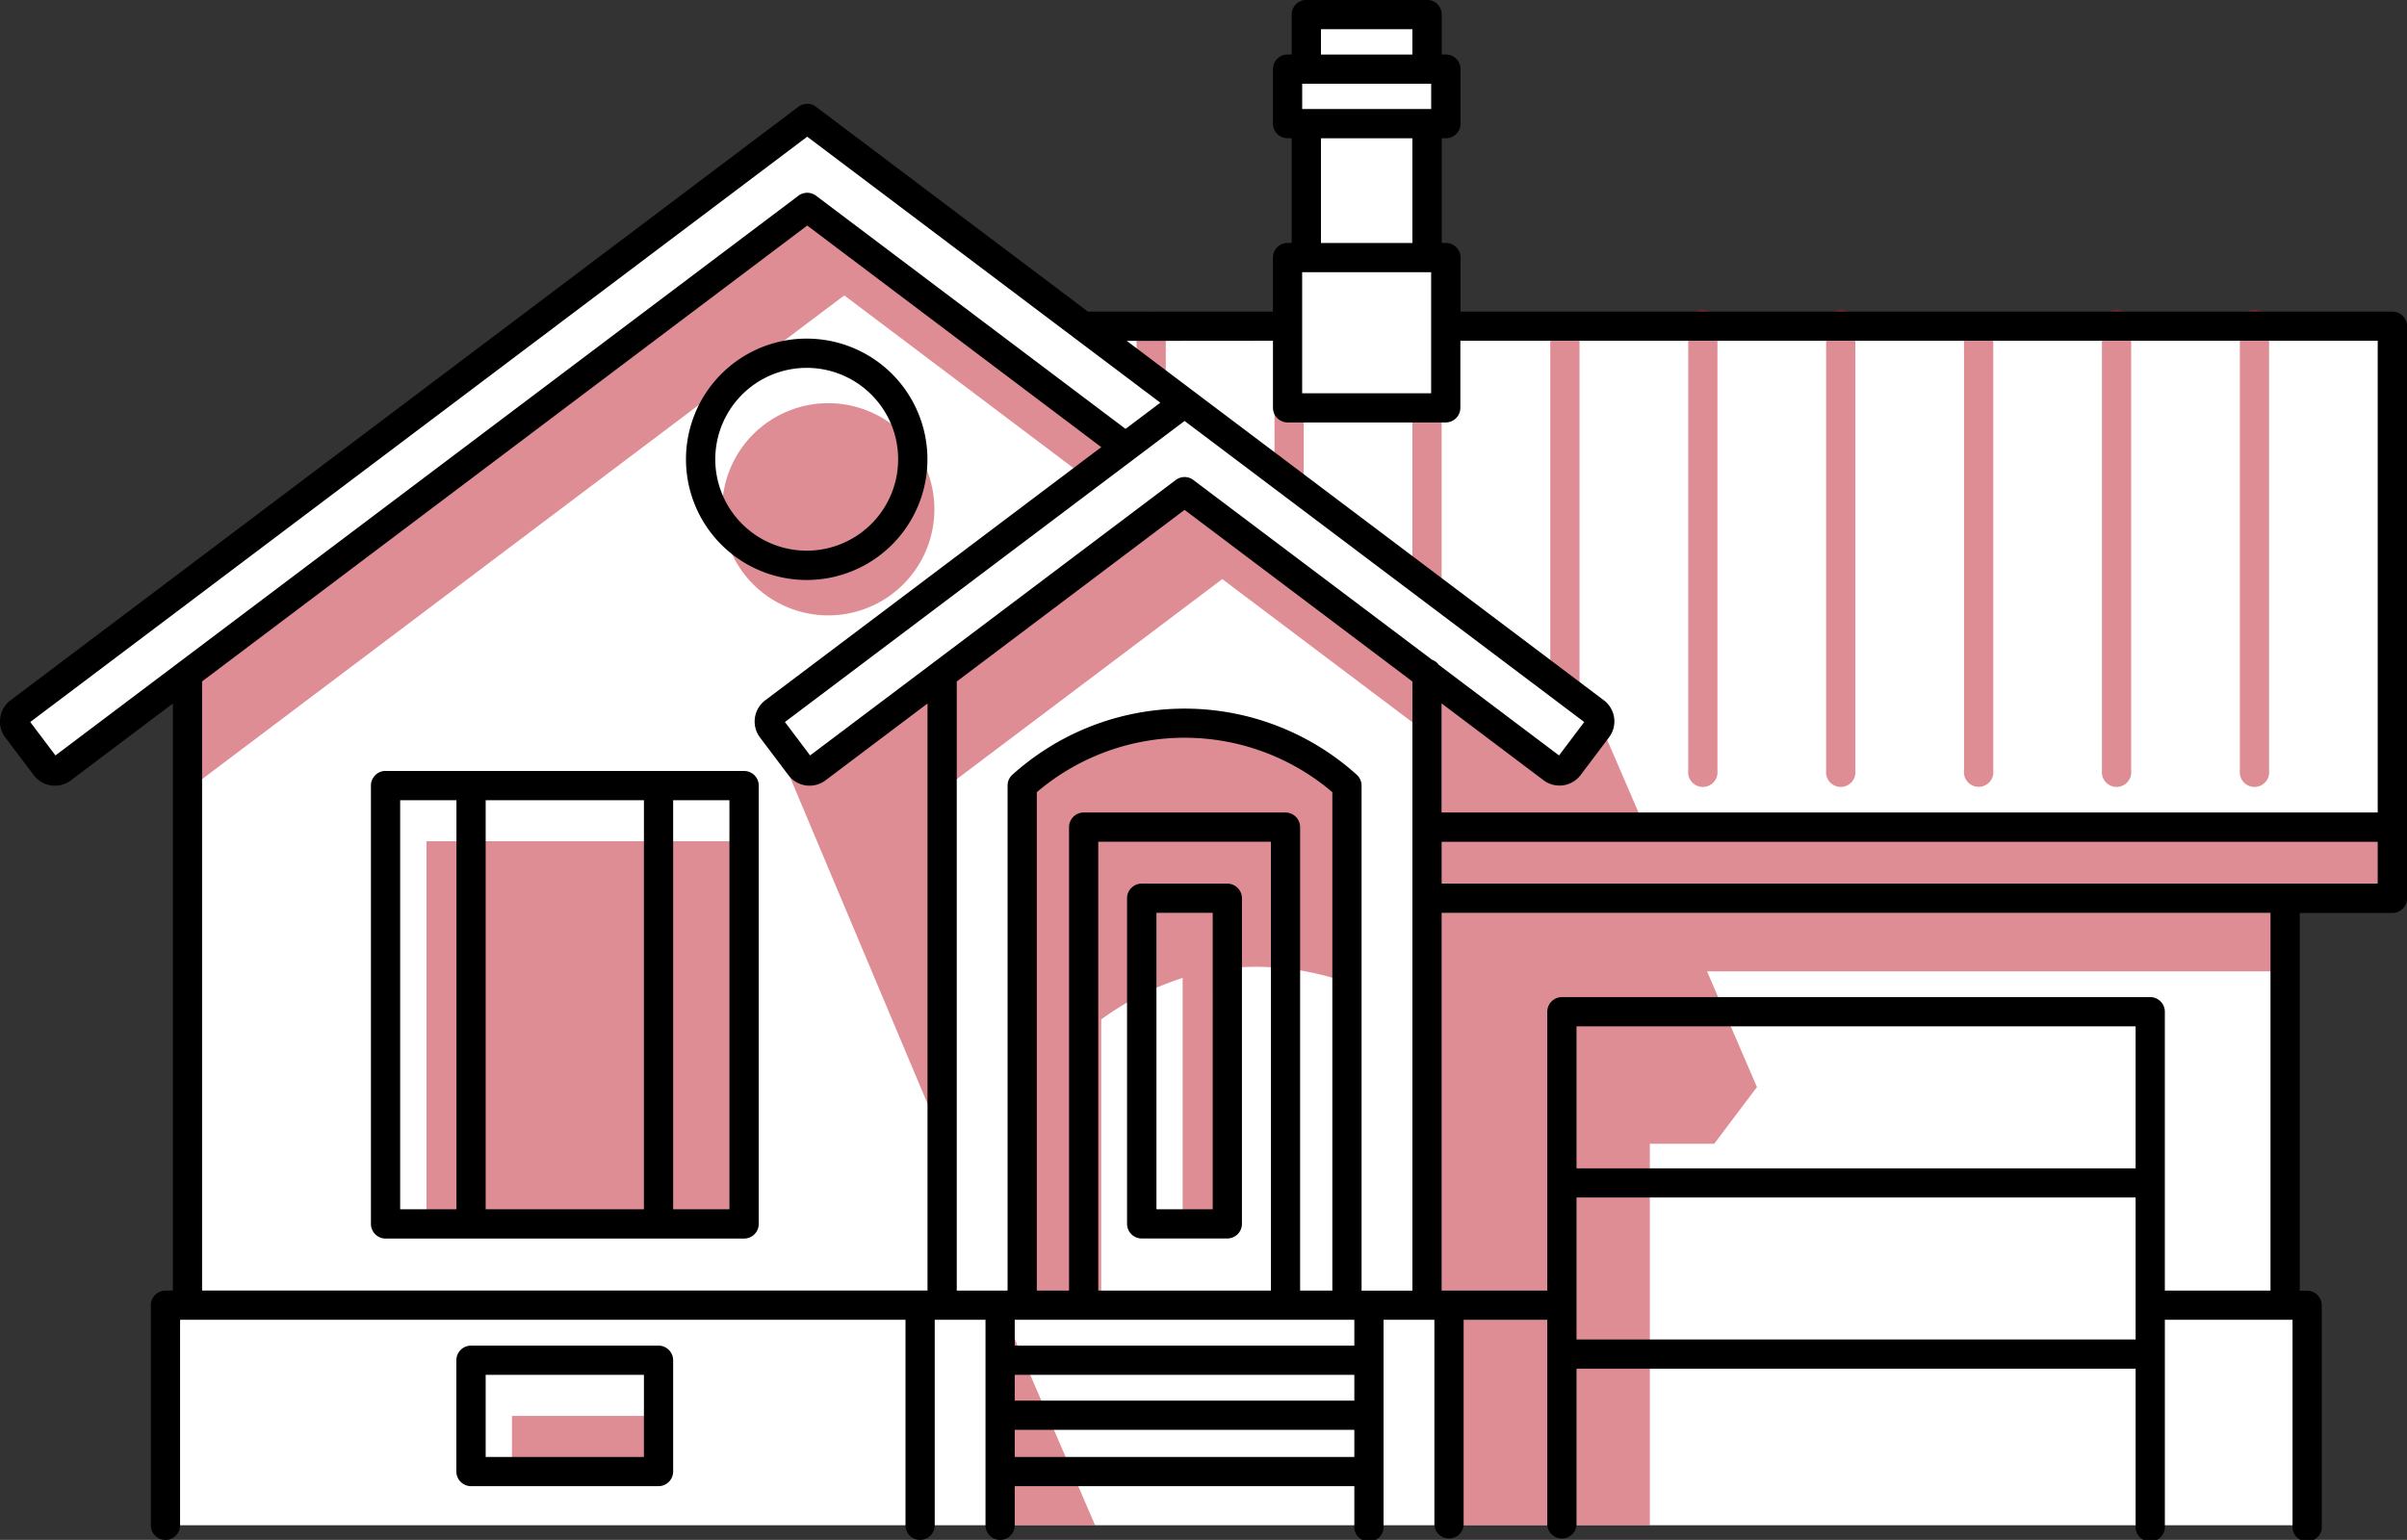 <?xml version="1.0" encoding="UTF-8"?>
<svg xmlns="http://www.w3.org/2000/svg" width="147.423" height="94.343" viewBox="0 0 147.423 94.343">
  <rect x="0" y="0" width="147.423" height="94.343" fill="#333333" stroke="none"/>
  <g id="Gruppe_752" data-name="Gruppe 752" transform="translate(-926.345 -1584.867)">
    <g id="Gruppe_735" data-name="Gruppe 735" transform="translate(54.178 -490.447)">
      <path id="Pfad_1188" data-name="Pfad 1188" d="M130.4,266.471v35.041h-6.57v24.935h1.348V339.93H-5.995V326.447h1.348V287.791l-7.682,5.789a.727.727,0,0,1-1.016-.143l-1.746-2.316a.728.728,0,0,1,.143-1.016l48.26-36.367,16.9,12.733H62.732v-4.208H63.88v-8.206H62.732v-3.34H63.88v-3.34h7.391v3.34H72.42v3.34H71.271v8.206H72.42v4.208Z" transform="translate(888.296 1828.832)" fill="#fff" fill-rule="evenodd"></path>
      <path id="Pfad_1189" data-name="Pfad 1189" d="M63.72,275.978a.9.9,0,0,1-1.79,0v-4.506a.9.9,0,0,1,1.79,0v4.506Z" transform="translate(888.296 1828.832)" fill="#c11d2a" opacity="0.5"></path>
      <path id="Pfad_1190" data-name="Pfad 1190" d="M55.273,269.612a.895.895,0,1,1-1.79,0v-3.141a.895.895,0,1,1,1.79,0v3.141Z" transform="translate(888.296 1828.832)" fill="#c11d2a" opacity="0.5"></path>
      <path id="Pfad_1191" data-name="Pfad 1191" d="M122.847,293.7a.9.9,0,1,1-1.79,0v-27.23a.9.9,0,1,1,1.79,0V293.7Z" transform="translate(888.296 1828.832)" fill="#c11d2a" opacity="0.5"></path>
      <path id="Pfad_1192" data-name="Pfad 1192" d="M114.4,293.7a.9.9,0,1,1-1.79,0v-27.23a.9.9,0,1,1,1.79,0V293.7Z" transform="translate(888.296 1828.832)" fill="#c11d2a" opacity="0.5"></path>
      <path id="Pfad_1193" data-name="Pfad 1193" d="M105.954,293.7a.9.9,0,1,1-1.791,0v-27.23a.9.9,0,0,1,1.791,0V293.7Z" transform="translate(888.296 1828.832)" fill="#c11d2a" opacity="0.5"></path>
      <path id="Pfad_1194" data-name="Pfad 1194" d="M97.507,293.7a.9.9,0,1,1-1.79,0v-27.23a.9.9,0,1,1,1.79,0V293.7Z" transform="translate(888.296 1828.832)" fill="#c11d2a" opacity="0.5"></path>
      <path id="Pfad_1195" data-name="Pfad 1195" d="M89.06,293.7a.9.9,0,1,1-1.79,0v-27.23a.9.9,0,1,1,1.79,0V293.7Z" transform="translate(888.296 1828.832)" fill="#c11d2a" opacity="0.5"></path>
      <path id="Pfad_1196" data-name="Pfad 1196" d="M80.614,288.708a.9.9,0,0,1-1.791,0V266.471a.9.9,0,0,1,1.791,0v22.237Z" transform="translate(888.296 1828.832)" fill="#c11d2a" opacity="0.5"></path>
      <path id="Pfad_1197" data-name="Pfad 1197" d="M72.167,282.343a.9.9,0,0,1-1.791,0V271.472a.9.9,0,0,1,1.791,0v10.871Z" transform="translate(888.296 1828.832)" fill="#c11d2a" opacity="0.5"></path>
      <path id="Pfad_1198" data-name="Pfad 1198" d="M34.6,271.184a6.5,6.5,0,1,1-6.5,6.5,6.5,6.5,0,0,1,6.5-6.5Zm89.234,30.328v4.48H88.423l3.057,7.091-2.618,3.474H84.921V339.93h-12.3V326.447H71.271V291.409l-12.537-9.447-17.16,12.931v21.333L30.847,290.745l2.465,3.271,8.262-6.225L56.423,276.6l14.848,11.142,7.683,5.837,2.618-3.475,3.043,7.056H130.4v4.351ZM24.2,336.639H15.229v-3.41H24.2v3.41Zm26.738,3.291H45.13V326.447l5.813,13.483Zm-4.465-13.483h4.843V308.94a17.663,17.663,0,0,1,4.99-2.546v15.071h2.73V305.809a16.611,16.611,0,0,1,7.327.865V294.016c-7.559-4.472-14.1-4.148-19.89,0v32.431Zm-17.036-4.982H9.992V298.023h19.45v23.442ZM-4.647,287.791l37.959-28.6,19.707,14.85-2.442,1.84-14.995-11.3-4.251,3.2a7.152,7.152,0,0,0-4.065,3.063L-4.647,294.893v-7.1Z" transform="translate(888.296 1828.832)" fill="#c11d2a" fill-rule="evenodd" opacity="0.5"></path>
      <path id="Pfad_1199" data-name="Pfad 1199" d="M33.865,253.036a.927.927,0,0,1,.161.164l-.161-.164Zm23.11,17.415a.894.894,0,0,1,.161.164l-.161-.164ZM-5.1,339.93a.9.9,0,0,1-.895.9.9.9,0,0,1-.895-.9V326.447a.9.9,0,0,1,.895-.895h.453V289.584l-6.249,4.709a1.618,1.618,0,0,1-1.2.31,1.616,1.616,0,0,1-1.069-.628l-1.746-2.316a1.607,1.607,0,0,1-.309-1.2,1.613,1.613,0,0,1,.627-1.069l48.26-36.367a.894.894,0,0,1,1.091.011l16.642,12.54h11.33v-3.313a.9.9,0,0,1,.895-.895h.253v-6.416h-.253a.9.9,0,0,1-.895-.895v-3.34a.9.9,0,0,1,.895-.895h.253v-2.445a.9.9,0,0,1,.9-.9h7.391a.9.9,0,0,1,.9.9v2.445h.253a.9.9,0,0,1,.9.895v3.34a.9.9,0,0,1-.9.895h-.253v6.416h.253a.9.9,0,0,1,.9.895v3.313H130.4a.9.9,0,0,1,.9.9v35.041a.9.9,0,0,1-.9.9h-5.675v23.145h.453a.9.9,0,0,1,.895.895V339.93a.9.9,0,1,1-1.79,0V327.342h-7.82V339.93a.9.9,0,1,1-1.79,0v-9.591H80.429v9.591a.9.9,0,0,1-1.791,0V327.342H73.515V339.93a.9.9,0,0,1-1.791,0V327.342H68.611V339.93a.9.9,0,1,1-1.79,0v-2.395h-20.8v2.395a.895.895,0,1,1-1.79,0V327.342H41.121V339.93a.895.895,0,1,1-1.79,0V327.342H-5.1V339.93Zm57.982-72.564,4.074,3.07,0,0,.014.011,25.136,18.941a1.62,1.62,0,0,1,.318,2.264l0,0h0l-1.746,2.316a1.621,1.621,0,0,1-2.267.317l-6.249-4.709v6.682H129.5v-28.9H73.315v4.106a.9.9,0,0,1-.9.9H62.732a.9.9,0,0,1-.895-.9v-4.106Zm-3.172-.152c-.026-.018-.052-.037-.076-.057l-16.322-12.3-47.588,35.86,1.543,2.047,7.511-5.66q.036-.03.075-.057l37.906-28.564a.9.9,0,0,1,1.092-.011l18.957,14.286,2.13-1.605-5.228-3.94Zm20.666-5.846v-6.416h-5.6v6.416Zm1.149,1.79h-7.9v7.419h7.9v-7.419Zm-1.149-13.336v-1.55h-5.6v1.55Zm-6.749,3.339h7.9v-1.549h-7.9v1.549Zm59.307,49.246H72.167v23.145h6.471V308.471a.9.9,0,0,1,.895-.9h36.034a.9.9,0,0,1,.895.9v17.081h6.472V302.407Zm6.569-4.351H72.167v2.561H129.5v-2.561Zm-14.831,30.493v-8.7H80.429v8.7Zm0-10.487v-8.7H80.429v8.7ZM54.7,320.57h3.447V302.407H54.7V320.57Zm4.342,1.79H53.8a.9.9,0,0,1-.9-.895V301.512a.9.9,0,0,1,.9-.895h5.237a.9.9,0,0,1,.9.895v19.953a.9.9,0,0,1-.9.895Zm-9.695,3.192V297.161a.9.9,0,0,1,.9-.9H62.6a.9.9,0,0,1,.9.9v28.391h1.974V295.016a13.945,13.945,0,0,0-18.1,0v30.536Zm12.363,0v-27.5H51.137v27.5Zm5.221-31.636a.894.894,0,0,1,.333.7v30.939h3.113V288.235L56.423,277.721,42.47,288.235v37.317h3.113V294.613a.894.894,0,0,1,.333-.7,15.752,15.752,0,0,1,21.014,0Zm4.647-7.014a.891.891,0,0,1,.419.316l7.362,5.547,1.542-2.047L56.423,272.273l-3.066,2.31-.02.015-21.391,16.12,1.542,2.047L41,287.107a.758.758,0,0,1,.08-.06L55.87,275.9a.894.894,0,0,1,1.091-.011L71.577,286.9Zm-30.9,2.682-6.249,4.709a1.623,1.623,0,0,1-2.268-.317l-1.745-2.316a1.624,1.624,0,0,1,.318-2.268l20.588-15.515L33.312,260.3l-37.064,27.93v37.317H40.679V289.584Zm-7.4-22.356a7.394,7.394,0,1,1-5.227,2.166,7.369,7.369,0,0,1,5.227-2.166Zm3.961,3.431a5.6,5.6,0,1,0,1.641,3.962,5.587,5.587,0,0,0-1.641-3.962ZM7.485,293.718H29.442a.894.894,0,0,1,.9.9v26.852a.9.9,0,0,1-.9.895H7.485a.9.9,0,0,1-.895-.895V294.613a.9.9,0,0,1,.895-.9ZM23.31,320.57V295.508H13.617V320.57Zm1.79-25.062V320.57h3.447V295.508ZM11.827,320.57V295.508H8.38V320.57Zm54.994,15.174v-1.66h-20.8v1.66Zm0-3.45v-1.581h-20.8v1.581Zm0-3.371v-1.581h-20.8v1.581Zm-54.1,0H24.2a.9.9,0,0,1,.9.895v6.821a.9.9,0,0,1-.9.895H12.722a.9.9,0,0,1-.9-.895v-6.821a.9.9,0,0,1,.9-.895Zm10.588,1.79H13.617v5.031H23.31v-5.031Z" transform="translate(888.296 1828.832)"></path>
    </g>
  </g>
</svg>
